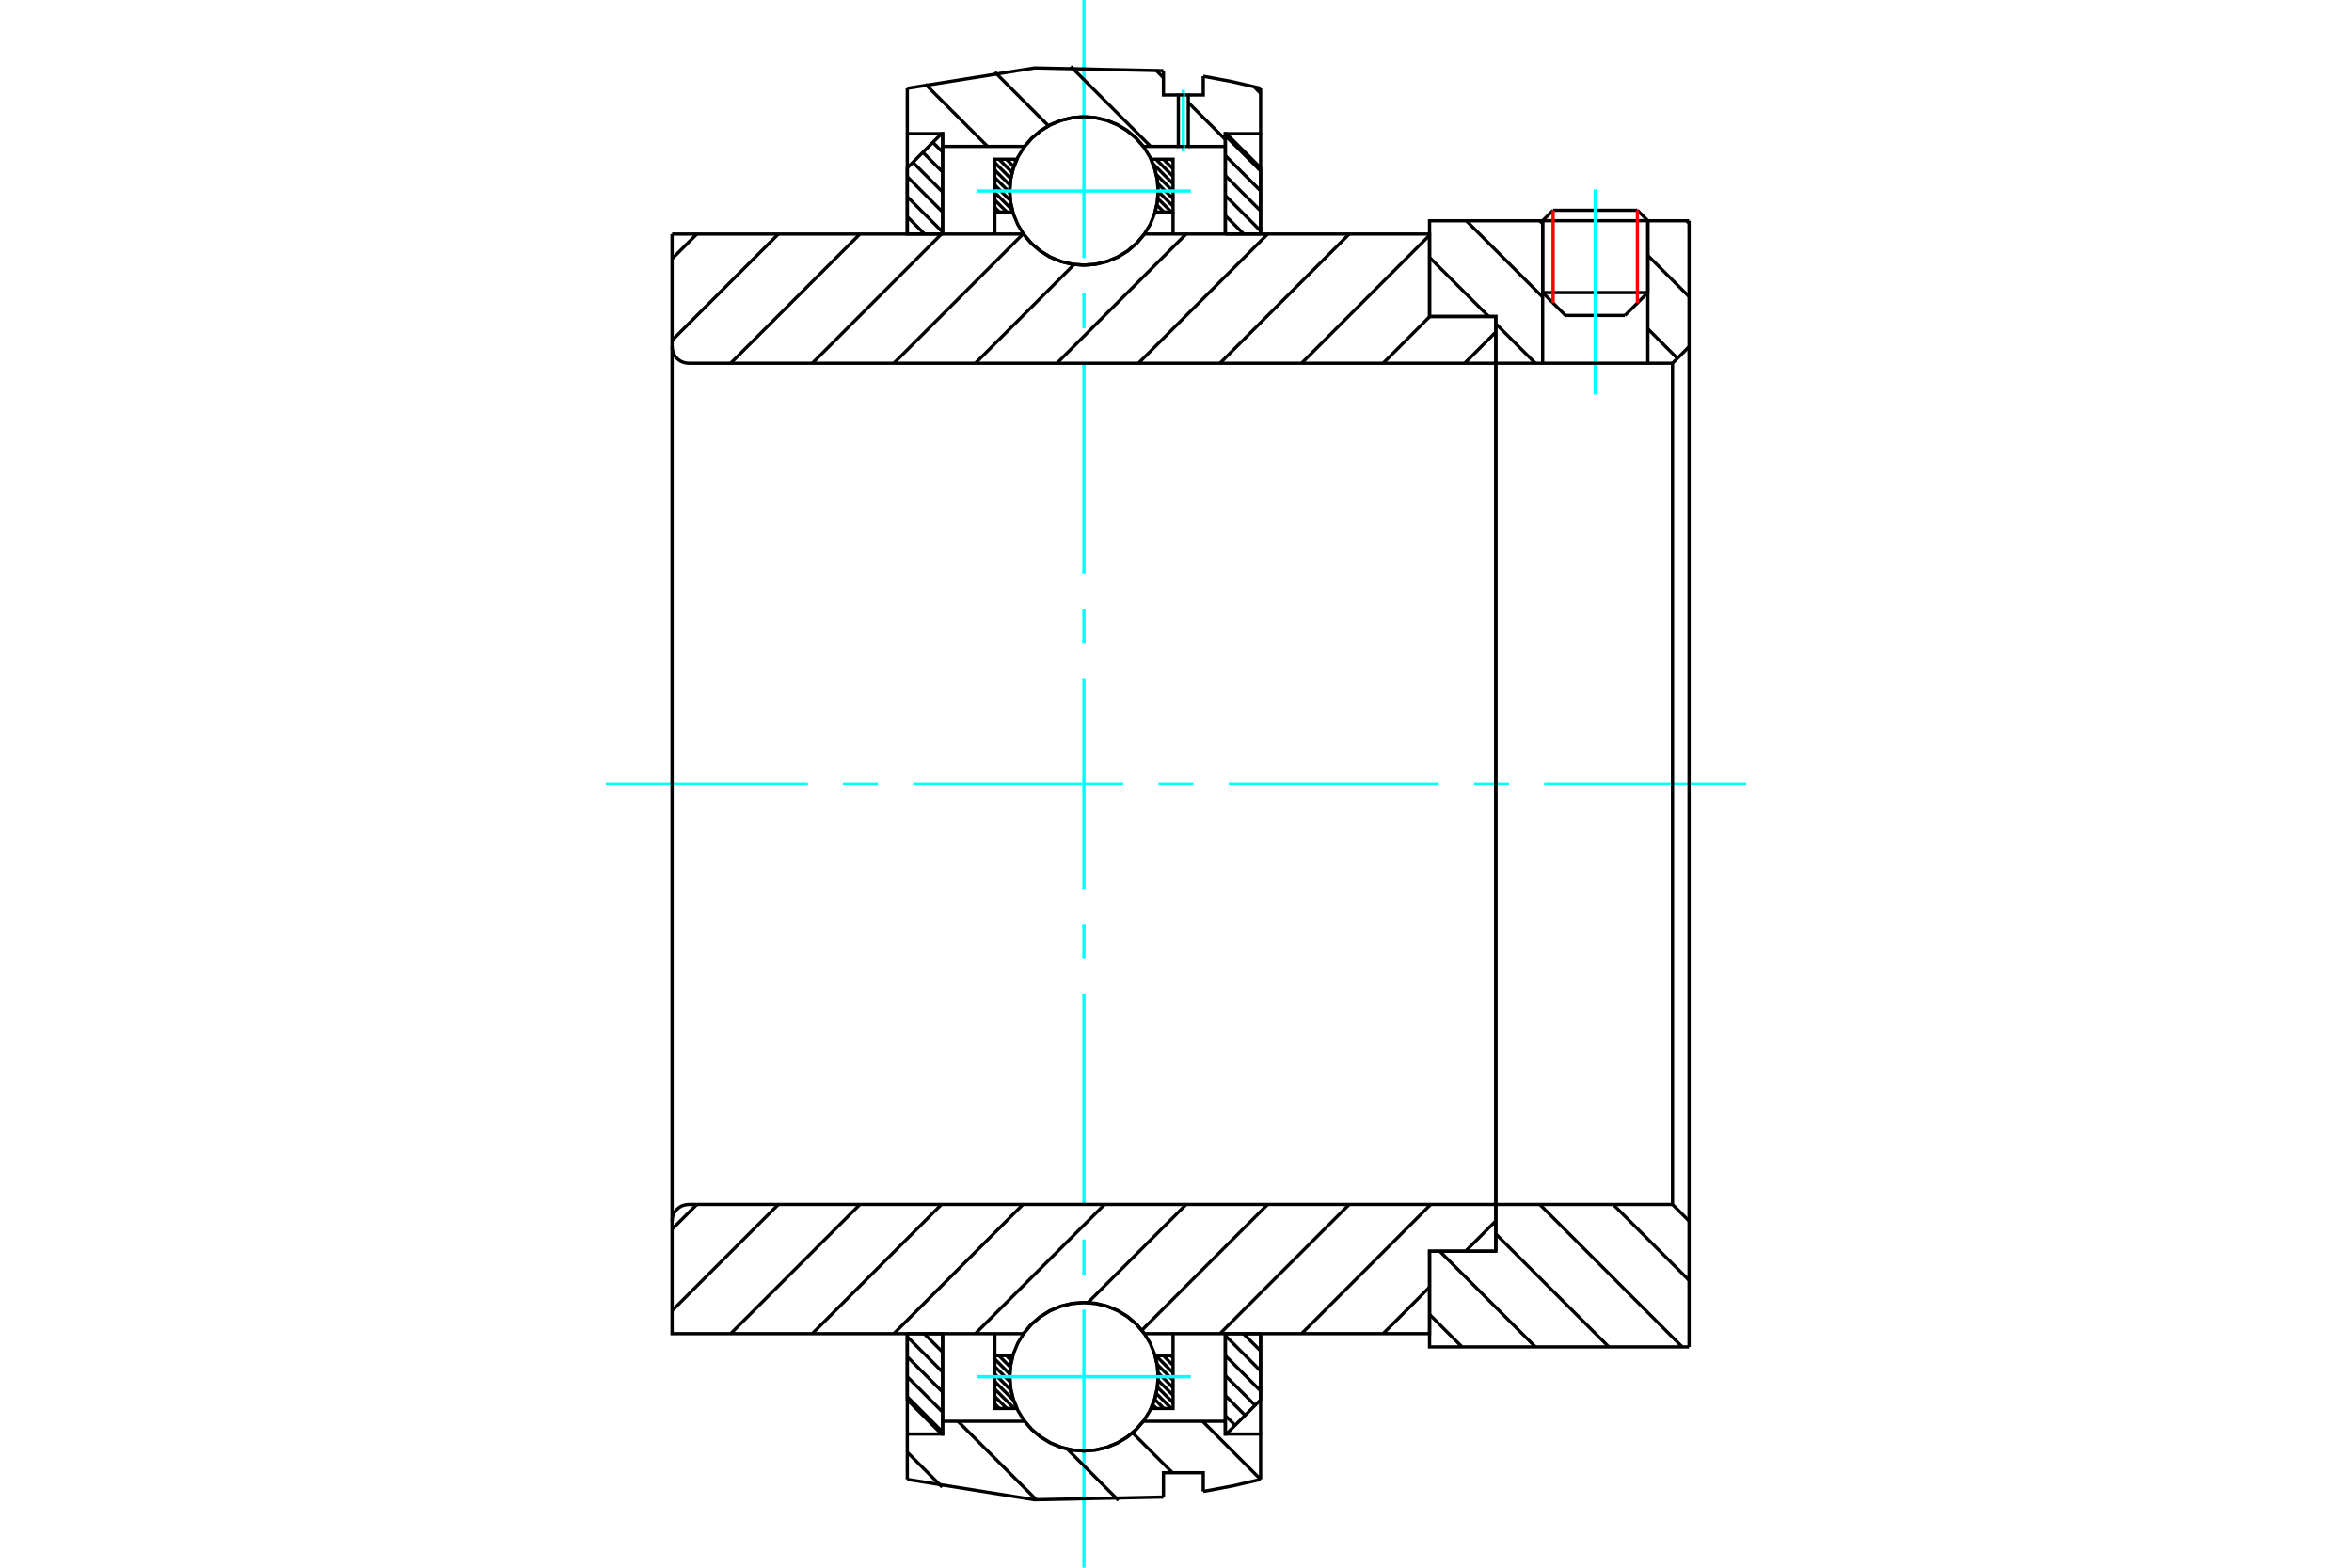 <?xml version="1.0" standalone="no"?>
<!DOCTYPE svg PUBLIC "-//W3C//DTD SVG 1.1//EN"
	"http://www.w3.org/Graphics/SVG/1.1/DTD/svg11.dtd">
<svg xmlns="http://www.w3.org/2000/svg" height="100%" width="100%" viewBox="0 0 36000 24000">
	<rect x="-1800" y="-1200" width="39600" height="26400" style="fill:#FFF"/>
	<g style="fill:none; fill-rule:evenodd" transform="matrix(1 0 0 1 0 0)">
		<g style="fill:none; stroke:#000; stroke-width:50; shape-rendering:geometricPrecision">
			<line x1="23962" y1="4829" x2="24872" y2="4829"/>
			<line x1="23612" y1="4479" x2="25222" y2="4479"/>
			<line x1="23612" y1="3379" x2="25222" y2="3379"/>
			<line x1="23772" y1="3219" x2="25062" y2="3219"/>
			<line x1="23612" y1="4479" x2="23962" y2="4829"/>
			<line x1="24872" y1="4829" x2="25222" y2="4479"/>
			<line x1="23612" y1="3379" x2="23612" y2="4479"/>
			<line x1="25222" y1="4479" x2="25222" y2="3379"/>
			<line x1="23772" y1="3219" x2="23612" y2="3379"/>
			<line x1="25222" y1="3379" x2="25062" y2="3219"/>
		</g>
		<g style="fill:none; stroke:#0FF; stroke-width:50; shape-rendering:geometricPrecision">
			<line x1="24417" y1="6040" x2="24417" y2="2901"/>
		</g>
		<g style="fill:none; stroke:#000; stroke-width:50; shape-rendering:geometricPrecision">
			<line x1="13887" y1="21383" x2="14428" y2="21924"/>
			<line x1="13887" y1="21077" x2="14428" y2="21618"/>
			<line x1="13887" y1="20771" x2="14428" y2="21312"/>
			<line x1="13887" y1="20465" x2="14428" y2="21006"/>
			<line x1="14145" y1="20417" x2="14428" y2="20700"/>
			<polyline points="13887,20417 13887,21429 14412,21954 14428,21954 14428,20417 13887,20417"/>
		</g>
		<g style="fill:none; stroke:#0FF; stroke-width:50; shape-rendering:geometricPrecision">
			<line x1="9273" y1="12000" x2="12365" y2="12000"/>
			<line x1="12902" y1="12000" x2="13439" y2="12000"/>
			<line x1="13975" y1="12000" x2="17195" y2="12000"/>
			<line x1="17732" y1="12000" x2="18268" y2="12000"/>
			<line x1="18805" y1="12000" x2="22025" y2="12000"/>
			<line x1="22561" y1="12000" x2="23098" y2="12000"/>
			<line x1="23635" y1="12000" x2="26727" y2="12000"/>
		</g>
		<g style="fill:none; stroke:#000; stroke-width:50; shape-rendering:geometricPrecision">
			<line x1="13887" y1="3318" x2="14152" y2="3583"/>
			<line x1="13887" y1="3012" x2="14428" y2="3553"/>
			<line x1="13887" y1="2706" x2="14428" y2="3247"/>
			<line x1="13973" y1="2486" x2="14428" y2="2941"/>
			<line x1="14126" y1="2333" x2="14428" y2="2635"/>
			<line x1="14278" y1="2180" x2="14428" y2="2329"/>
			<polyline points="14428,3583 14428,2046 14412,2046 13887,2571 13887,3583 14428,3583"/>
			<line x1="19031" y1="20417" x2="19295" y2="20682"/>
			<line x1="18755" y1="20447" x2="19295" y2="20988"/>
			<line x1="18755" y1="20753" x2="19295" y2="21294"/>
			<line x1="18755" y1="21059" x2="19210" y2="21514"/>
			<line x1="18755" y1="21365" x2="19057" y2="21667"/>
			<line x1="18755" y1="21671" x2="18904" y2="21820"/>
			<polyline points="19295,20417 19295,21429 18771,21954 18755,21954 18755,20417 19295,20417"/>
			<line x1="18755" y1="2076" x2="19295" y2="2617"/>
			<line x1="18755" y1="2382" x2="19295" y2="2923"/>
			<line x1="18755" y1="2688" x2="19295" y2="3229"/>
			<line x1="18755" y1="2994" x2="19295" y2="3535"/>
			<line x1="18755" y1="3300" x2="19037" y2="3583"/>
			<polyline points="18755,3583 18755,2046 18771,2046 19295,2571 19295,3583 18755,3583"/>
			<line x1="17921" y1="20754" x2="17955" y2="20788"/>
			<line x1="17807" y1="20754" x2="17955" y2="20902"/>
			<line x1="17692" y1="20754" x2="17955" y2="21017"/>
			<line x1="17712" y1="20887" x2="17955" y2="21131"/>
			<line x1="17726" y1="21016" x2="17955" y2="21245"/>
			<line x1="17726" y1="21131" x2="17955" y2="21360"/>
			<line x1="17716" y1="21236" x2="17955" y2="21474"/>
			<line x1="17698" y1="21332" x2="17930" y2="21563"/>
			<line x1="17674" y1="21422" x2="17815" y2="21563"/>
			<line x1="17643" y1="21506" x2="17701" y2="21563"/>
			<line x1="15403" y1="20754" x2="15481" y2="20832"/>
			<line x1="15289" y1="20754" x2="15465" y2="20930"/>
			<line x1="15227" y1="20807" x2="15455" y2="21035"/>
			<line x1="15227" y1="20921" x2="15458" y2="21152"/>
			<line x1="15227" y1="21036" x2="15474" y2="21282"/>
			<line x1="15227" y1="21150" x2="15514" y2="21437"/>
			<line x1="15227" y1="21265" x2="15526" y2="21563"/>
			<line x1="15227" y1="21379" x2="15411" y2="21563"/>
			<line x1="15227" y1="21494" x2="15297" y2="21563"/>
			<line x1="15227" y1="20754" x2="15227" y2="20417"/>
			<polyline points="17955,20417 17955,20754 17955,21563 17618,21563 17678,21409 17715,21247 17728,21081 17717,20916 17681,20754 17955,20754"/>
			<polyline points="15564,21563 15227,21563 15227,20754 15501,20754 15466,20916 15455,21081 15467,21247 15504,21409 15564,21563"/>
			<line x1="17921" y1="2437" x2="17955" y2="2471"/>
			<line x1="17807" y1="2437" x2="17955" y2="2585"/>
			<line x1="17692" y1="2437" x2="17955" y2="2700"/>
			<line x1="17648" y1="2507" x2="17955" y2="2814"/>
			<line x1="17700" y1="2673" x2="17955" y2="2928"/>
			<line x1="17722" y1="2810" x2="17955" y2="3043"/>
			<line x1="17727" y1="2929" x2="17955" y2="3157"/>
			<line x1="17722" y1="3039" x2="17930" y2="3246"/>
			<line x1="17707" y1="3138" x2="17815" y2="3246"/>
			<line x1="17685" y1="3231" x2="17701" y2="3246"/>
			<line x1="15518" y1="2437" x2="15550" y2="2469"/>
			<line x1="15403" y1="2437" x2="15518" y2="2551"/>
			<line x1="15289" y1="2437" x2="15491" y2="2639"/>
			<line x1="15227" y1="2490" x2="15471" y2="2734"/>
			<line x1="15227" y1="2604" x2="15458" y2="2835"/>
			<line x1="15227" y1="2719" x2="15455" y2="2947"/>
			<line x1="15227" y1="2833" x2="15464" y2="3070"/>
			<line x1="15227" y1="2948" x2="15492" y2="3212"/>
			<line x1="15227" y1="3062" x2="15411" y2="3246"/>
			<line x1="15227" y1="3177" x2="15297" y2="3246"/>
			<line x1="17955" y1="3246" x2="17955" y2="3583"/>
			<polyline points="15227,3583 15227,3246 15227,2437 15564,2437 15504,2591 15467,2753 15455,2919 15466,3084 15501,3246 15227,3246"/>
			<polyline points="17618,2437 17955,2437 17955,3246 17681,3246 17717,3084 17728,2919 17715,2753 17678,2591 17618,2437"/>
			<polyline points="17727,2924 17713,2746 17671,2573 17603,2408 17510,2256 17394,2120 17259,2005 17107,1912 16942,1843 16769,1802 16591,1788 16414,1802 16240,1843 16076,1912 15924,2005 15788,2120 15672,2256 15579,2408 15511,2573 15469,2746 15455,2924 15469,3101 15511,3275 15579,3439 15672,3591 15788,3727 15924,3842 16076,3936 16240,4004 16414,4045 16591,4059 16769,4045 16942,4004 17107,3936 17259,3842 17394,3727 17510,3591 17603,3439 17671,3275 17713,3101 17727,2924"/>
		</g>
		<g style="fill:none; stroke:#0FF; stroke-width:50; shape-rendering:geometricPrecision">
			<line x1="14956" y1="2924" x2="18227" y2="2924"/>
			<line x1="16591" y1="24000" x2="16591" y2="20049"/>
			<line x1="16591" y1="19513" x2="16591" y2="18976"/>
			<line x1="16591" y1="18439" x2="16591" y2="15220"/>
			<line x1="16591" y1="14683" x2="16591" y2="14146"/>
			<line x1="16591" y1="13610" x2="16591" y2="10390"/>
			<line x1="16591" y1="9854" x2="16591" y2="9317"/>
			<line x1="16591" y1="8780" x2="16591" y2="5561"/>
			<line x1="16591" y1="5024" x2="16591" y2="4487"/>
			<line x1="16591" y1="3951" x2="16591" y2="0"/>
		</g>
		<g style="fill:none; stroke:#000; stroke-width:50; shape-rendering:geometricPrecision">
			<polyline points="17727,21076 17713,20899 17671,20725 17603,20561 17510,20409 17394,20273 17259,20158 17107,20064 16942,19996 16769,19955 16591,19941 16414,19955 16240,19996 16076,20064 15924,20158 15788,20273 15672,20409 15579,20561 15511,20725 15469,20899 15455,21076 15469,21254 15511,21427 15579,21592 15672,21744 15788,21880 15924,21995 16076,22088 16240,22157 16414,22198 16591,22212 16769,22198 16942,22157 17107,22088 17259,21995 17394,21880 17510,21744 17603,21592 17671,21427 17713,21254 17727,21076"/>
		</g>
		<g style="fill:none; stroke:#0FF; stroke-width:50; shape-rendering:geometricPrecision">
			<line x1="14956" y1="21076" x2="18227" y2="21076"/>
		</g>
		<g style="fill:none; stroke:#000; stroke-width:50; shape-rendering:geometricPrecision">
			<line x1="24691" y1="18439" x2="25853" y2="19601"/>
			<line x1="23568" y1="18439" x2="25748" y2="20620"/>
			<line x1="22895" y1="18891" x2="24625" y2="20620"/>
			<line x1="22036" y1="19155" x2="23501" y2="20620"/>
			<line x1="21881" y1="20123" x2="22378" y2="20620"/>
			<line x1="25853" y1="12000" x2="25853" y2="20620"/>
			<polyline points="25853,18693 25600,18439 25600,12000"/>
			<polyline points="25600,18439 22895,18439 22895,12000"/>
			<polyline points="22895,18439 22895,19155 21881,19155 21881,20620 25853,20620"/>
			<line x1="25815" y1="3380" x2="25853" y2="3419"/>
			<line x1="25222" y1="3911" x2="25853" y2="4542"/>
			<line x1="23568" y1="3380" x2="23612" y2="3424"/>
			<line x1="25222" y1="5034" x2="25674" y2="5486"/>
			<line x1="22444" y1="3380" x2="23612" y2="4548"/>
			<line x1="21881" y1="3941" x2="22786" y2="4845"/>
			<line x1="22895" y1="4955" x2="23501" y2="5561"/>
			<line x1="25853" y1="12000" x2="25853" y2="3380"/>
			<polyline points="25853,5307 25600,5561 25600,12000"/>
			<polyline points="25600,5561 25222,5561 25222,3380"/>
			<polyline points="25222,5561 23612,5561 23612,3380"/>
			<polyline points="23612,5561 22895,5561 22895,12000"/>
			<polyline points="22895,5561 22895,4845 21881,4845 21881,3380 23612,3380"/>
			<line x1="25222" y1="3380" x2="25853" y2="3380"/>
			<line x1="19198" y1="1332" x2="19295" y2="1429"/>
			<line x1="17691" y1="1072" x2="17808" y2="1190"/>
			<line x1="18188" y1="1570" x2="18755" y2="2136"/>
			<line x1="16388" y1="1017" x2="17612" y2="2242"/>
			<line x1="15226" y1="1103" x2="16048" y2="1926"/>
			<line x1="14163" y1="1289" x2="15116" y2="2242"/>
			<line x1="18406" y1="21758" x2="19295" y2="22648"/>
			<line x1="17335" y1="21935" x2="17946" y2="22546"/>
			<line x1="16335" y1="22183" x2="17120" y2="22969"/>
			<line x1="14662" y1="21758" x2="15863" y2="22960"/>
			<line x1="13887" y1="22232" x2="14421" y2="22766"/>
			<polyline points="13887,3583 13887,2046 13887,1352"/>
			<polyline points="17808,1082 15835,1040 13887,1352"/>
			<polyline points="17808,1082 17808,1454 18036,1454"/>
			<polyline points="18188,1454 18417,1454 18417,1167"/>
			<polyline points="19295,1352 18858,1250 18417,1167"/>
			<polyline points="19295,1352 19295,2046 18755,2046 18755,2242 18755,3583"/>
			<line x1="18755" y1="2242" x2="18188" y2="2242"/>
			<polyline points="18036,2242 17501,2242 17385,2110 17250,1997 17100,1907 16937,1841 16766,1801 16591,1787 16416,1801 16246,1841 16083,1907 15933,1997 15798,2110 15682,2242 14428,2242 14428,3583"/>
			<polyline points="14428,2242 14428,2046 13887,2046"/>
			<line x1="19295" y1="2046" x2="19295" y2="3583"/>
			<line x1="19295" y1="20417" x2="19295" y2="21954"/>
			<polyline points="13887,21954 14428,21954 14428,21758"/>
			<polyline points="14428,20417 14428,21758 15682,21758 15798,21890 15933,22003 16083,22093 16246,22159 16416,22199 16591,22213 16766,22199 16937,22159 17100,22093 17250,22003 17385,21890 17501,21758 18755,21758"/>
			<polyline points="18755,20417 18755,21758 18755,21954 19295,21954 19295,22648"/>
			<polyline points="18417,22833 18858,22750 19295,22648"/>
			<polyline points="18417,22833 18417,22546 17808,22546 17808,22918"/>
			<polyline points="13887,22648 15835,22960 17808,22918"/>
			<polyline points="13887,22648 13887,21954 13887,20417"/>
			<line x1="22895" y1="18691" x2="22432" y2="19155"/>
			<line x1="21881" y1="19705" x2="21170" y2="20417"/>
			<line x1="21899" y1="18439" x2="19922" y2="20417"/>
			<line x1="20651" y1="18439" x2="18673" y2="20417"/>
			<line x1="19403" y1="18439" x2="17477" y2="20365"/>
			<line x1="18155" y1="18439" x2="16652" y2="19942"/>
			<line x1="16907" y1="18439" x2="14929" y2="20417"/>
			<line x1="15658" y1="18439" x2="13681" y2="20417"/>
			<line x1="14410" y1="18439" x2="12433" y2="20417"/>
			<line x1="13162" y1="18439" x2="11184" y2="20417"/>
			<line x1="11914" y1="18439" x2="10287" y2="20066"/>
			<line x1="10666" y1="18439" x2="10287" y2="18818"/>
			<line x1="22895" y1="12000" x2="22895" y2="19155"/>
			<polyline points="22895,18439 10541,18439 10501,18443 10462,18452 10425,18467 10392,18488 10361,18514 10335,18544 10315,18578 10299,18615 10290,18653 10287,18693 10287,20417 10828,20417 15665,20417"/>
			<polyline points="17517,20417 17401,20279 17265,20161 17112,20066 16946,19997 16771,19954 16591,19940 16412,19954 16237,19997 16070,20066 15917,20161 15781,20279 15665,20417"/>
			<polyline points="17517,20417 21881,20417 21881,19155 22895,19155"/>
			<line x1="10287" y1="12000" x2="10287" y2="18693"/>
			<line x1="22895" y1="5083" x2="22418" y2="5561"/>
			<line x1="21885" y1="4845" x2="21170" y2="5561"/>
			<line x1="21881" y1="3601" x2="19922" y2="5561"/>
			<line x1="20651" y1="3583" x2="18673" y2="5561"/>
			<line x1="19403" y1="3583" x2="17425" y2="5561"/>
			<line x1="18155" y1="3583" x2="16177" y2="5561"/>
			<line x1="16439" y1="4050" x2="14929" y2="5561"/>
			<line x1="15658" y1="3583" x2="13681" y2="5561"/>
			<line x1="14410" y1="3583" x2="12433" y2="5561"/>
			<line x1="13162" y1="3583" x2="11184" y2="5561"/>
			<line x1="11914" y1="3583" x2="10287" y2="5210"/>
			<line x1="10666" y1="3583" x2="10287" y2="3962"/>
			<line x1="10287" y1="12000" x2="10287" y2="3583"/>
			<polyline points="10287,5307 10290,5347 10299,5385 10315,5422 10335,5456 10361,5486 10392,5512 10425,5533 10462,5548 10501,5557 10541,5561 22895,5561 22895,4845 21881,4845 21881,3583 17517,3583"/>
			<polyline points="15665,3583 15781,3721 15917,3839 16070,3934 16237,4003 16412,4046 16591,4060 16771,4046 16946,4003 17112,3934 17265,3839 17401,3721 17517,3583"/>
			<polyline points="15665,3583 10828,3583 10287,3583"/>
			<line x1="22895" y1="12000" x2="22895" y2="5561"/>
		</g>
		<g style="fill:none; stroke:#F00; stroke-width:50; shape-rendering:geometricPrecision">
			<line x1="25062" y1="3219" x2="25062" y2="4639"/>
			<line x1="23772" y1="4639" x2="23772" y2="3219"/>
		</g>
		<g style="fill:none; stroke:#000; stroke-width:50; shape-rendering:geometricPrecision">
			<polyline points="18112,1454 18188,1454 18188,2242 18112,2242"/>
		</g>
		<g style="fill:none; stroke:#0FF; stroke-width:50; shape-rendering:geometricPrecision">
			<line x1="18112" y1="2320" x2="18112" y2="1375"/>
		</g>
		<g style="fill:none; stroke:#000; stroke-width:50; shape-rendering:geometricPrecision">
			<polyline points="18112,2242 18036,2242 18036,1454 18112,1454"/>
		</g>
	</g>
</svg>
